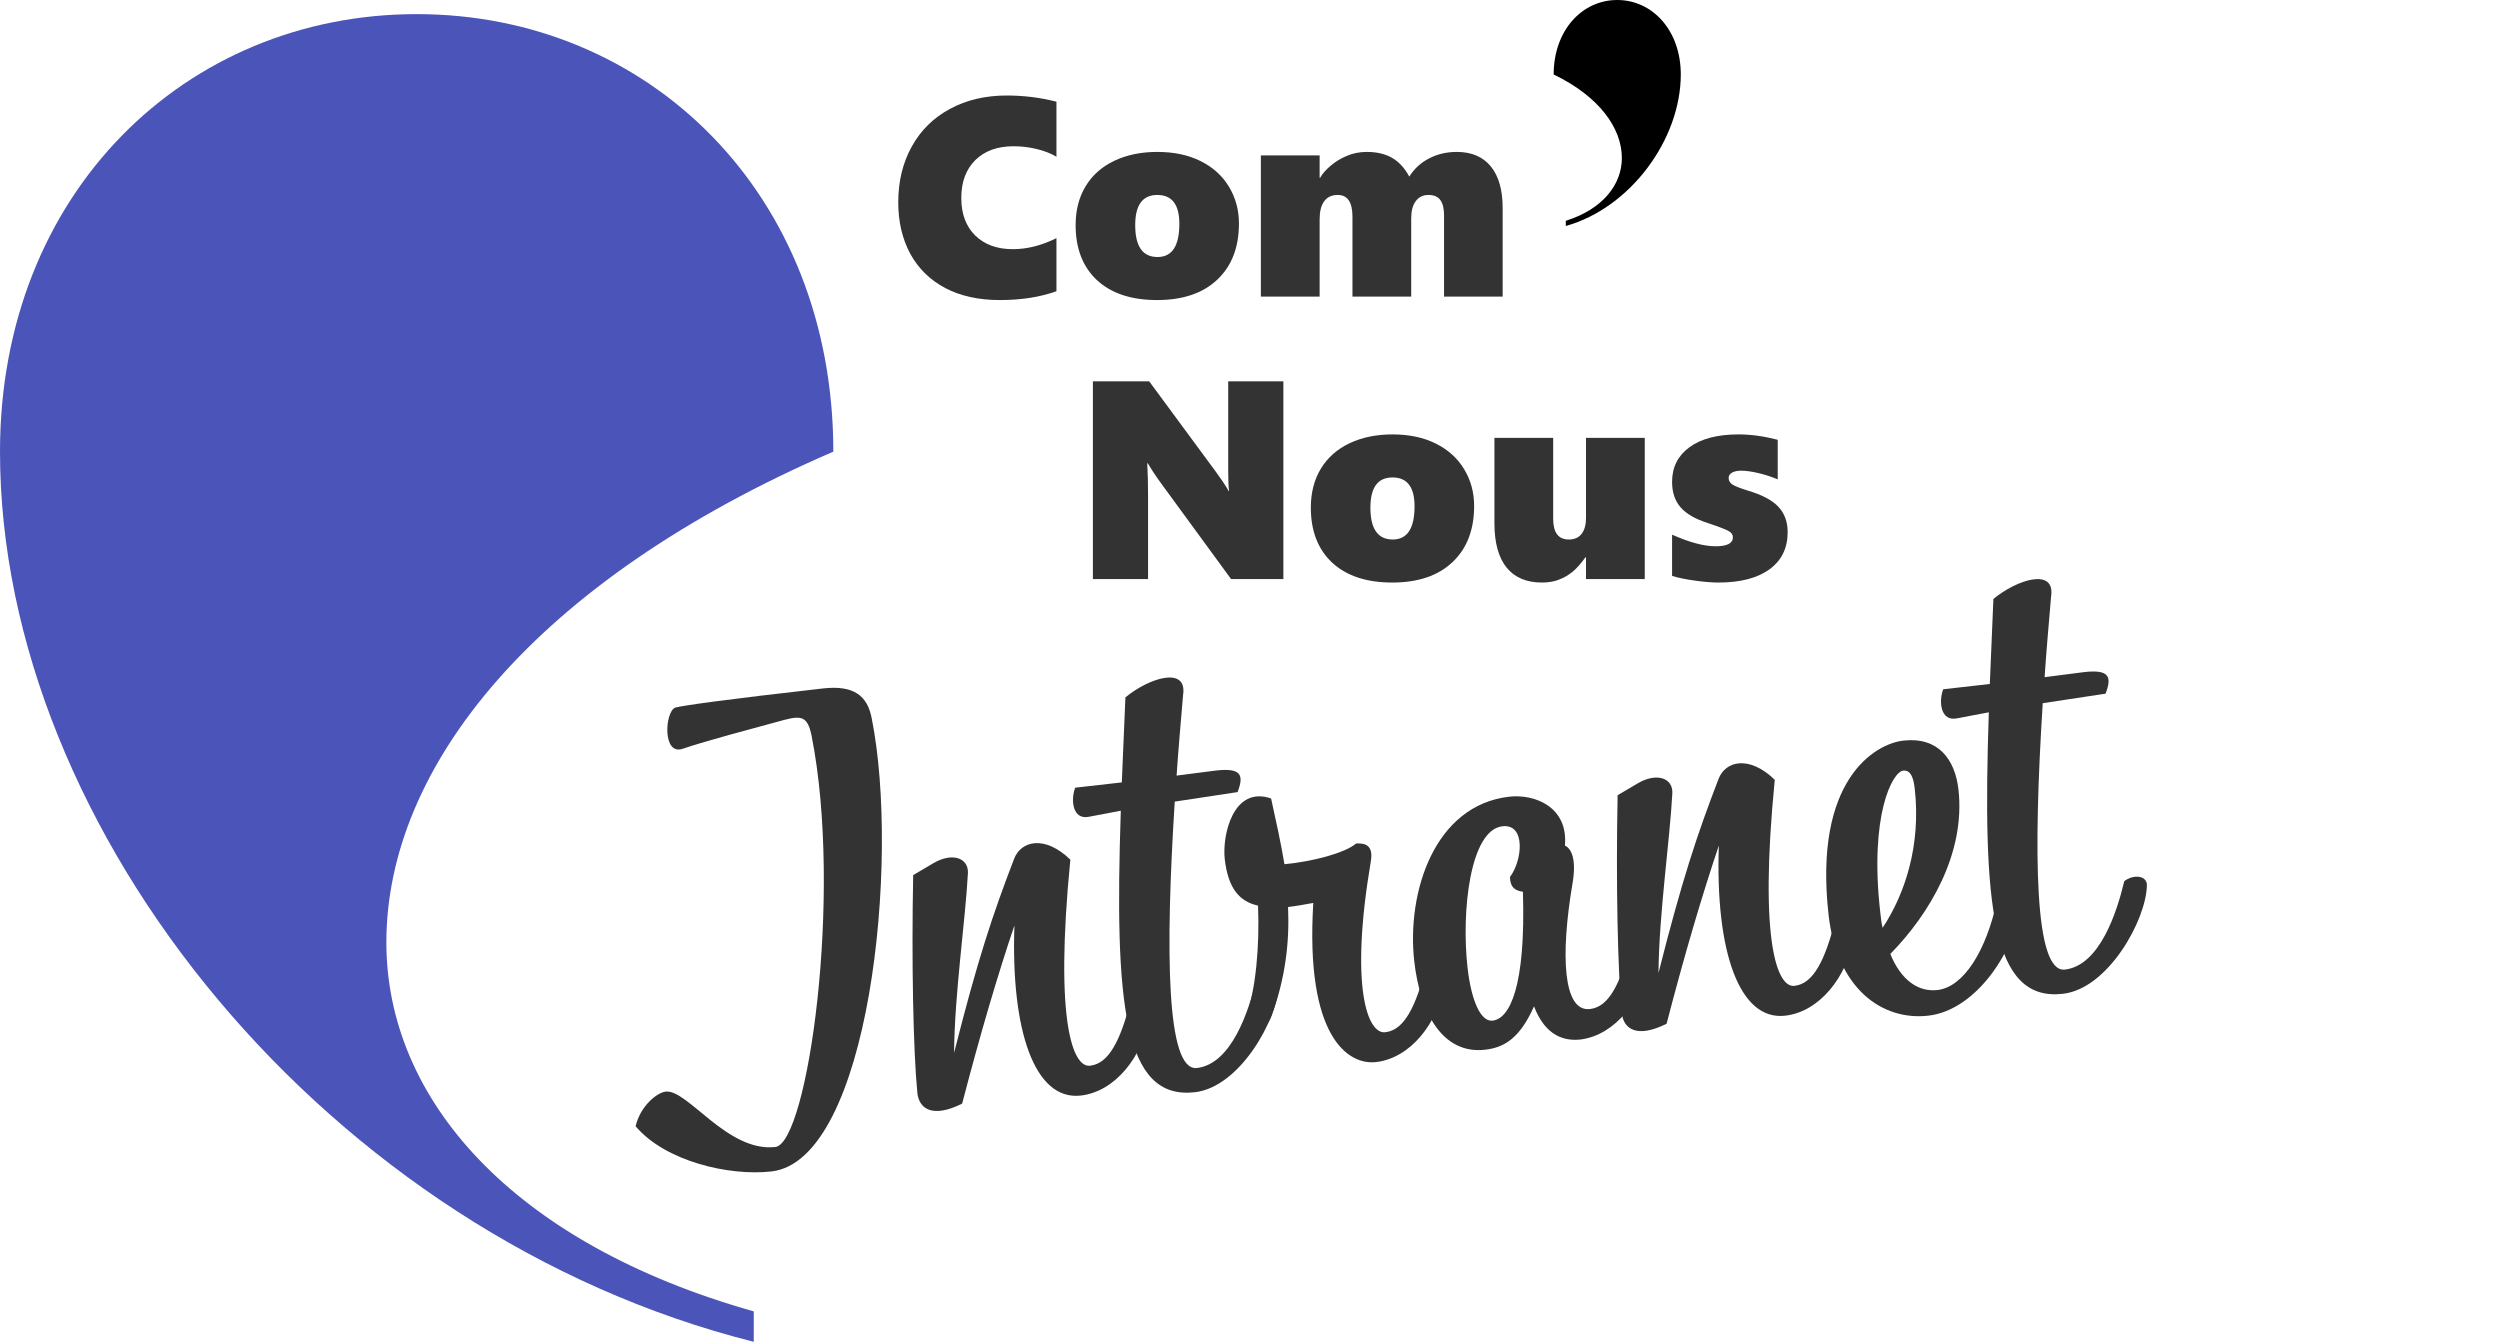 <svg width="177" height="95" viewBox="0 0 177 95" fill="none" xmlns="http://www.w3.org/2000/svg">
<path d="M45 79.737C45.346 78.295 46.509 77.356 47.135 77.285C48.68 77.11 51.509 81.591 54.892 81.207C57.188 80.947 59.692 63.325 57.455 52.063C57.179 50.735 56.747 50.656 55.555 50.961C53.422 51.543 50.012 52.44 48.342 53.011C46.877 53.518 47.076 50.393 47.804 50.098C48.337 49.952 51.293 49.532 58.266 48.742C60.479 48.491 61.413 49.277 61.718 50.858C63.74 60.954 61.553 82.152 54.621 82.938C51.614 83.279 47.097 82.219 45 79.737Z" fill="#333333"/>
<path d="M76.514 77.566C73.257 77.935 71.56 72.986 71.821 65.52C70.616 69.099 69.421 73.144 68.121 78.135C66.039 79.179 65.077 78.523 64.95 77.39C64.657 74.406 64.53 68.004 64.654 61.956L66.082 61.114C67.431 60.323 68.578 60.746 68.529 61.814C68.354 65.148 67.583 70.335 67.548 74.546C69.217 67.94 70.293 64.716 71.799 60.806C72.289 59.518 73.977 59.114 75.781 60.864C74.636 72.51 75.996 75.585 77.165 75.452C78.042 75.353 78.978 74.652 79.827 71.666C80.402 71.133 81.479 71.309 81.355 72.088C80.895 74.775 78.978 77.287 76.514 77.566Z" fill="#333333"/>
<path d="M84.594 77.33C79.541 77.903 78.899 71.049 79.353 57.399L77.117 57.823C75.921 58.086 75.797 56.613 76.125 55.768L79.424 55.394L79.679 49.373C81.342 47.995 84.079 47.132 83.762 49.208C83.598 51.139 83.43 53.028 83.303 54.912L86.096 54.553C87.892 54.349 88.078 54.88 87.621 56.08L83.172 56.754C82.503 67.368 82.568 75.86 84.74 75.614C87.203 75.334 88.427 71.541 88.943 69.358C89.564 68.862 90.585 68.917 90.544 69.686C90.479 72.116 87.809 76.965 84.594 77.33Z" fill="#333333"/>
<path d="M97.418 75.196C95.456 75.418 92.399 73.428 92.981 63.928C92.36 64.041 91.738 64.154 91.195 64.216C91.306 66.71 91.004 69.294 89.997 72C89.572 73.111 88.574 72.884 88.192 72.12C88.926 69.997 89.181 66.993 89.07 64.117C87.77 63.839 86.947 62.913 86.711 60.815C86.523 59.136 87.31 55.605 89.994 56.533C90.34 58.108 90.681 59.642 90.939 61.185C92.907 61.004 95.207 60.404 96.018 59.717C96.65 59.688 97.258 59.831 97.051 61.002C95.553 69.883 96.816 73.224 98.069 73.082C98.946 72.983 99.882 72.282 100.731 69.296C101.306 68.763 102.383 68.939 102.259 69.718C101.799 72.404 99.882 74.916 97.418 75.196Z" fill="#333333"/>
<path d="M112.562 71.439C113.439 71.34 114.375 70.639 115.224 67.653C115.798 67.12 116.875 67.296 116.751 68.075C116.292 70.761 114.375 73.273 111.916 73.595C110.872 73.713 109.447 73.45 108.608 71.25C107.595 73.532 106.482 74.168 105.146 74.32C102.14 74.661 100.543 71.74 100.128 68.047C99.582 63.18 101.553 57.007 106.856 56.406C108.652 56.202 111.039 57.121 110.797 59.868C111.243 60.073 111.62 60.795 111.345 62.483C110.453 67.726 110.683 71.652 112.562 71.439ZM106.903 62.095C107.787 60.932 108.043 58.311 106.372 58.5C104.076 58.761 103.454 64.525 103.902 68.512C104.152 70.735 104.799 72.362 105.676 72.262C106.887 72.125 108.03 69.871 107.823 63.138C107.178 63.041 106.936 62.771 106.903 62.095Z" fill="#333333"/>
<path d="M126.388 71.911C123.13 72.281 121.433 67.331 121.694 59.865C120.489 63.444 119.294 67.489 117.994 72.481C115.912 73.524 114.95 72.868 114.823 71.735C114.53 68.751 114.403 62.349 114.527 56.301L115.955 55.459C117.304 54.669 118.451 55.091 118.402 56.159C118.227 59.493 117.456 64.68 117.421 68.891C119.09 62.285 120.166 59.061 121.672 55.151C122.162 53.863 123.85 53.459 125.654 55.209C124.509 66.855 125.869 69.93 127.038 69.798C127.915 69.698 128.852 68.997 129.7 66.011C130.275 65.479 131.352 65.654 131.228 66.433C130.768 69.12 128.851 71.632 126.388 71.911Z" fill="#333333"/>
<path d="M138.659 55.902C139.168 60.434 136.604 64.719 133.834 67.54C134.593 69.409 135.829 70.246 137.165 70.094C139.086 69.877 140.646 67.193 141.369 63.839C142.346 63.133 143.002 63.696 142.97 64.167C142.785 67.035 140.031 71.512 136.523 71.909C133.266 72.279 130.051 70.009 129.462 64.764C128.388 55.197 132.755 52.662 134.759 52.435C137.223 52.155 138.419 53.762 138.659 55.902ZM133.119 64.562C133.166 64.981 133.208 65.359 133.288 65.69C134.843 63.346 136.02 59.898 135.563 55.828C135.46 54.905 135.204 54.509 134.744 54.561C133.993 54.646 132.346 57.68 133.119 64.562Z" fill="#333333"/>
<path d="M146.049 70.362C140.996 70.935 140.353 64.081 140.808 50.432L138.572 50.855C137.375 51.118 137.252 49.645 137.58 48.8L140.879 48.426L141.133 42.406C142.797 41.027 145.533 40.165 145.217 42.24C145.053 44.171 144.884 46.06 144.758 47.944L147.551 47.585C149.346 47.381 149.533 47.913 149.075 49.112L144.626 49.786C143.957 60.401 144.023 68.892 146.194 68.646C148.658 68.366 149.881 64.573 150.397 62.39C151.018 61.895 152.039 61.949 151.999 62.718C151.933 65.148 149.264 69.998 146.049 70.362Z" fill="#333333"/>
<path d="M53.367 95C23.333 87.457 -2.38419e-06 58.903 -2.38419e-06 31.976C-2.38419e-06 13.664 13.134 1 29.5 1C45.866 1 59 13.664 59 31.976C37.811 41.137 27.355 54.327 27.355 66.724C27.355 77.77 36.21 88.003 53.367 92.846V95Z" fill="#4B54B9"/>
<path d="M74.797 20.619C73.638 21.036 72.3 21.244 70.783 21.244C69.292 21.244 68.007 20.961 66.926 20.395C65.845 19.822 65.018 19.011 64.445 17.963C63.879 16.908 63.596 15.694 63.596 14.32C63.596 12.842 63.915 11.527 64.553 10.375C65.191 9.223 66.092 8.334 67.258 7.709C68.423 7.077 69.764 6.762 71.281 6.762C72.492 6.762 73.664 6.908 74.797 7.201V11.098C74.406 10.863 73.941 10.681 73.4 10.551C72.86 10.421 72.313 10.355 71.76 10.355C70.614 10.355 69.709 10.684 69.045 11.342C68.387 11.999 68.059 12.891 68.059 14.018C68.059 15.137 68.387 16.023 69.045 16.674C69.709 17.318 70.594 17.641 71.701 17.641C72.723 17.641 73.755 17.38 74.797 16.859V20.619Z" fill="#333333"/>
<path d="M87.717 15.824C87.717 17.51 87.206 18.835 86.184 19.799C85.168 20.762 83.745 21.244 81.916 21.244C80.1 21.244 78.684 20.775 77.668 19.838C76.659 18.894 76.154 17.595 76.154 15.941C76.154 14.88 76.392 13.959 76.867 13.178C77.342 12.396 78.019 11.797 78.898 11.381C79.777 10.964 80.79 10.756 81.936 10.756C83.12 10.756 84.146 10.974 85.012 11.41C85.884 11.846 86.551 12.452 87.014 13.227C87.482 14.001 87.717 14.867 87.717 15.824ZM83.498 15.844C83.498 14.483 82.977 13.803 81.936 13.803C80.894 13.803 80.373 14.516 80.373 15.941C80.373 17.445 80.9 18.197 81.955 18.197C82.984 18.197 83.498 17.413 83.498 15.844Z" fill="#333333"/>
<path d="M102.238 21V15.238C102.238 14.757 102.15 14.398 101.975 14.164C101.805 13.923 101.525 13.803 101.135 13.803C100.751 13.803 100.451 13.949 100.236 14.242C100.021 14.529 99.914 14.929 99.914 15.443V21H95.754V15.336C95.754 14.314 95.406 13.803 94.709 13.803C94.286 13.803 93.967 13.953 93.752 14.252C93.537 14.545 93.43 14.968 93.43 15.521V21H89.269V11H93.43V12.582H93.469C93.625 12.302 93.872 12.019 94.211 11.732C94.556 11.44 94.943 11.205 95.373 11.029C95.803 10.847 96.268 10.756 96.769 10.756C97.479 10.756 98.075 10.896 98.557 11.176C99.045 11.456 99.452 11.898 99.777 12.504C100.129 11.944 100.598 11.514 101.184 11.215C101.77 10.909 102.421 10.756 103.137 10.756C104.185 10.756 104.989 11.098 105.549 11.781C106.109 12.465 106.389 13.451 106.389 14.74V21H102.238Z" fill="#333333"/>
<path d="M87.162 41L82.221 34.242C81.83 33.708 81.511 33.227 81.264 32.797H81.225C81.264 33.487 81.283 34.262 81.283 35.121V41H77.377V26.996H81.361L86.098 33.422C86.156 33.507 86.228 33.607 86.312 33.725C86.397 33.842 86.482 33.962 86.566 34.086C86.651 34.21 86.729 34.33 86.801 34.447C86.879 34.565 86.938 34.669 86.977 34.76H87.016C86.977 34.473 86.957 33.978 86.957 33.275V26.996H90.863V41H87.162Z" fill="#333333"/>
<path d="M104.369 35.824C104.369 37.51 103.858 38.835 102.836 39.799C101.82 40.762 100.398 41.244 98.568 41.244C96.752 41.244 95.336 40.775 94.32 39.838C93.311 38.894 92.807 37.595 92.807 35.941C92.807 34.88 93.044 33.959 93.519 33.178C93.995 32.397 94.672 31.797 95.551 31.381C96.43 30.964 97.442 30.756 98.588 30.756C99.773 30.756 100.798 30.974 101.664 31.41C102.536 31.846 103.204 32.452 103.666 33.227C104.135 34.001 104.369 34.867 104.369 35.824ZM100.15 35.844C100.15 34.483 99.63 33.803 98.588 33.803C97.546 33.803 97.025 34.516 97.025 35.941C97.025 37.445 97.553 38.197 98.607 38.197C99.636 38.197 100.15 37.413 100.15 35.844Z" fill="#333333"/>
<path d="M112.289 41V39.457H112.25C111.905 39.932 111.592 40.281 111.312 40.502C111.039 40.723 110.727 40.902 110.375 41.039C110.03 41.176 109.626 41.244 109.164 41.244C108.07 41.244 107.237 40.889 106.664 40.18C106.091 39.47 105.805 38.422 105.805 37.035V31H109.965V36.723C109.965 37.706 110.333 38.197 111.068 38.197C111.472 38.197 111.775 38.064 111.977 37.797C112.185 37.53 112.289 37.152 112.289 36.664V31H116.449V41H112.289Z" fill="#333333"/>
<path d="M126.566 37.68C126.566 38.812 126.133 39.691 125.268 40.316C124.408 40.935 123.207 41.244 121.664 41.244C121.215 41.244 120.658 41.199 119.994 41.107C119.337 41.016 118.799 40.906 118.383 40.775V37.855C119.613 38.402 120.642 38.676 121.469 38.676C122.283 38.676 122.689 38.464 122.689 38.041C122.689 37.865 122.595 37.722 122.406 37.611C122.217 37.494 121.723 37.302 120.922 37.035C120.036 36.755 119.392 36.384 118.988 35.922C118.585 35.46 118.383 34.857 118.383 34.115C118.383 33.08 118.793 32.263 119.613 31.664C120.44 31.059 121.599 30.756 123.09 30.756C123.962 30.756 124.887 30.883 125.863 31.137V33.94C125.453 33.764 125.004 33.617 124.516 33.5C124.027 33.383 123.617 33.324 123.285 33.324C123.012 33.324 122.794 33.37 122.631 33.461C122.468 33.552 122.387 33.679 122.387 33.842C122.387 34.031 122.475 34.184 122.65 34.301C122.826 34.418 123.178 34.558 123.705 34.721C124.727 35.02 125.46 35.404 125.902 35.873C126.345 36.342 126.566 36.944 126.566 37.68Z" fill="#333333"/>
<path class="custom" d="M110.859 16C115.441 14.716 119 9.856 119 5.273C119 2.156 116.996 0 114.5 0C112.004 0 110 2.156 110 5.273C113.232 6.832 114.827 9.077 114.827 11.187C114.827 13.067 113.476 14.809 110.859 15.633V16Z" fill="currentColor"/>
</svg>
